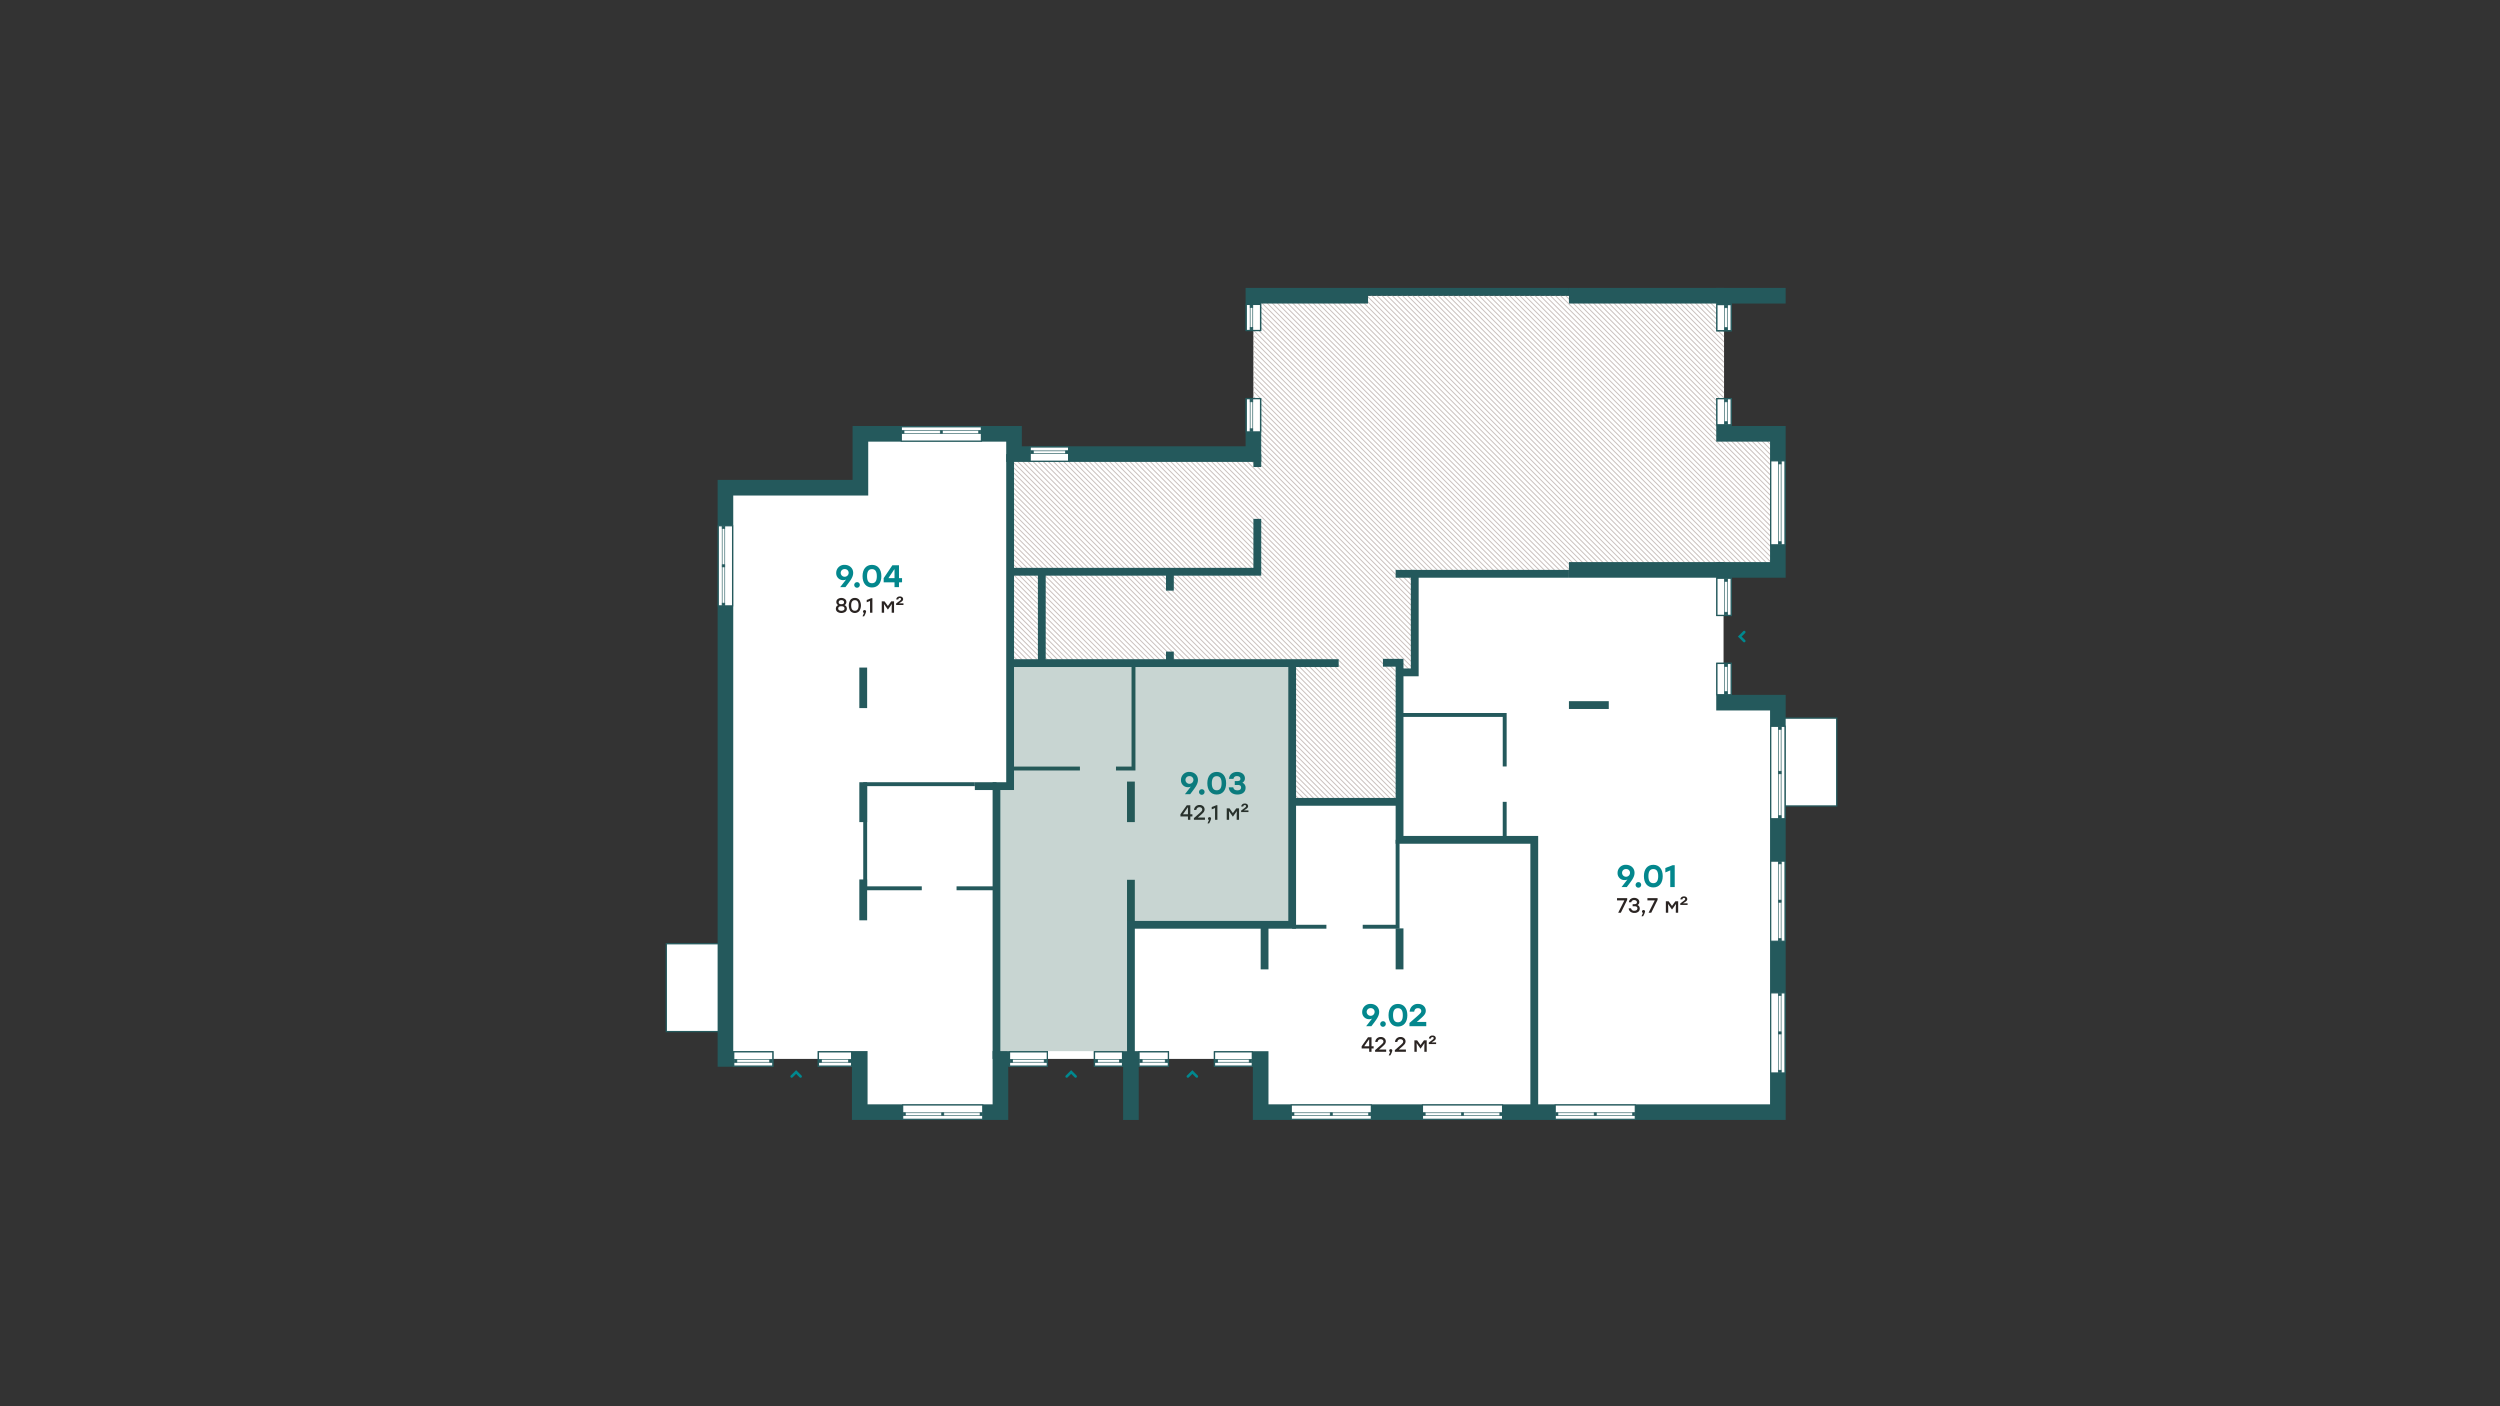 <svg xmlns="http://www.w3.org/2000/svg" xmlns:xlink="http://www.w3.org/1999/xlink" viewBox="0 0 1920 1080">
  <rect x="0" y="0" width="1920" height="1080" fill="#333333" stroke="none"/>
  <defs>
    <style>
      .cls-1, .cls-11, .cls-14, .cls-16, .cls-4, .cls-6, .cls-7, .cls-8, .cls-9 {
        fill: none;
      }

      .cls-10, .cls-13, .cls-2 {
        fill: #fff;
      }

      .cls-3 {
        clip-path: url(#clip-path);
      }

      .cls-4 {
        stroke: #c9c0bd;
        stroke-width: 0.75px;
      }

      .cls-5 {
        clip-path: url(#clip-path-2);
      }

      .cls-10, .cls-11, .cls-12, .cls-13, .cls-14, .cls-15, .cls-6, .cls-7, .cls-8, .cls-9 {
        stroke: #24595c;
      }

      .cls-6, .cls-7, .cls-8, .cls-9 {
        stroke-miterlimit: 10;
      }

      .cls-7 {
        stroke-width: 12px;
      }

      .cls-8 {
        stroke-width: 6px;
      }

      .cls-9 {
        stroke-width: 3px;
      }

      .cls-11, .cls-12 {
        stroke-width: 0.5px;
      }

      .cls-12, .cls-15 {
        fill: #24595c;
      }

      .cls-13 {
        stroke-width: 0.93px;
      }

      .cls-14, .cls-15 {
        stroke-width: 0.465px;
      }

      .cls-16 {
        stroke: #00888f;
        stroke-linecap: round;
        stroke-width: 2px;
      }

      .cls-17 {
        isolation: isolate;
      }

      .cls-18 {
        fill: #03878d;
      }

      .cls-19 {
        fill: #2a2422;
      }

      .cls-20 {
        opacity: 0.25;
      }

      .cls-21 {
        fill: #24594c;
      }
    </style>
    <clipPath id="clip-path">
      <polygon class="cls-1" points="962.619 348.254 776.425 348.254 776.425 509.264 992.371 509.264 992.371 615.813 1074.857 615.813 1074.857 516.385 1086.525 516.385 1086.525 440.621 1365.047 440.621 1365.047 333.182 1324.061 333.182 1324.061 226.686 962.619 226.686 962.619 348.254"/>
    </clipPath>
    <clipPath id="clip-path-2">
      <path class="cls-1" d="M-1032.891,226.94V351.984h69.629v75.675h106.577v27.72h125.022v-102h100.309V558.67h-39.5v93.3l-424.715-2.2v-67.8h-21.274V226.5H-1101m372.023,630.413h60.258V758.824h-60.258Z"/>
    </clipPath>
  </defs>
  <g id="заливка_бг" data-name="заливка бг">
    <polygon class="cls-2" points="1324.061 227.122 962.619 227.122 962.619 348.754 778.775 348.754 778.775 333.182 660.797 333.182 660.797 374.566 557.129 374.566 557.129 813.243 660.293 813.243 660.293 853.619 768.325 853.619 768.325 813.243 968.19 813.243 968.19 854.123 1365.4 854.123 1365.4 540.623 1323.689 540.623 1323.689 438.121 1365.4 438.121 1365.4 333.182 1324.061 333.182 1324.061 227.122"/>
  </g>
  <g id="штрих">
    <g class="cls-3">
      <g>
        <line class="cls-4" x1="1744.816" y1="115.533" x2="2387.219" y2="757.935"/>
        <line class="cls-4" x1="1740.9" y1="115.533" x2="2383.303" y2="757.935"/>
        <line class="cls-4" x1="1736.984" y1="115.533" x2="2379.387" y2="757.935"/>
        <line class="cls-4" x1="1733.068" y1="115.533" x2="2375.471" y2="757.935"/>
        <line class="cls-4" x1="1729.152" y1="115.533" x2="2371.555" y2="757.935"/>
        <line class="cls-4" x1="1725.237" y1="115.533" x2="2367.639" y2="757.935"/>
        <line class="cls-4" x1="1721.321" y1="115.533" x2="2363.723" y2="757.935"/>
        <line class="cls-4" x1="1717.405" y1="115.533" x2="2359.807" y2="757.935"/>
        <line class="cls-4" x1="1713.489" y1="115.533" x2="2355.891" y2="757.935"/>
        <line class="cls-4" x1="1709.573" y1="115.533" x2="2351.976" y2="757.935"/>
        <line class="cls-4" x1="1705.657" y1="115.533" x2="2348.06" y2="757.935"/>
        <line class="cls-4" x1="1701.741" y1="115.533" x2="2344.144" y2="757.935"/>
        <line class="cls-4" x1="1697.825" y1="115.533" x2="2340.228" y2="757.935"/>
        <line class="cls-4" x1="1693.909" y1="115.533" x2="2336.312" y2="757.935"/>
        <line class="cls-4" x1="1689.993" y1="115.533" x2="2332.396" y2="757.935"/>
        <line class="cls-4" x1="1686.077" y1="115.533" x2="2328.48" y2="757.935"/>
        <line class="cls-4" x1="1682.161" y1="115.533" x2="2324.564" y2="757.935"/>
        <line class="cls-4" x1="1678.245" y1="115.533" x2="2320.648" y2="757.935"/>
        <line class="cls-4" x1="1674.33" y1="115.533" x2="2316.732" y2="757.935"/>
        <line class="cls-4" x1="1670.414" y1="115.533" x2="2312.816" y2="757.935"/>
        <line class="cls-4" x1="1666.498" y1="115.533" x2="2308.9" y2="757.935"/>
        <line class="cls-4" x1="1662.582" y1="115.533" x2="2304.984" y2="757.935"/>
        <line class="cls-4" x1="1658.666" y1="115.533" x2="2301.068" y2="757.935"/>
        <line class="cls-4" x1="1654.75" y1="115.533" x2="2297.153" y2="757.935"/>
        <line class="cls-4" x1="1650.834" y1="115.533" x2="2293.237" y2="757.935"/>
        <line class="cls-4" x1="1646.918" y1="115.533" x2="2289.321" y2="757.935"/>
        <line class="cls-4" x1="1643.002" y1="115.533" x2="2285.405" y2="757.935"/>
        <line class="cls-4" x1="1639.086" y1="115.533" x2="2281.489" y2="757.935"/>
        <line class="cls-4" x1="1635.17" y1="115.533" x2="2277.573" y2="757.935"/>
        <line class="cls-4" x1="1631.254" y1="115.533" x2="2273.657" y2="757.935"/>
        <line class="cls-4" x1="1627.338" y1="115.533" x2="2269.741" y2="757.935"/>
        <line class="cls-4" x1="1623.423" y1="115.533" x2="2265.825" y2="757.935"/>
        <line class="cls-4" x1="1619.507" y1="115.533" x2="2261.909" y2="757.935"/>
        <line class="cls-4" x1="1615.591" y1="115.533" x2="2257.993" y2="757.935"/>
        <line class="cls-4" x1="1611.675" y1="115.533" x2="2254.077" y2="757.935"/>
        <line class="cls-4" x1="1607.759" y1="115.533" x2="2250.161" y2="757.935"/>
        <line class="cls-4" x1="1603.843" y1="115.533" x2="2246.246" y2="757.935"/>
        <line class="cls-4" x1="1599.927" y1="115.533" x2="2242.33" y2="757.935"/>
        <line class="cls-4" x1="1596.011" y1="115.533" x2="2238.414" y2="757.935"/>
        <line class="cls-4" x1="1592.095" y1="115.533" x2="2234.498" y2="757.935"/>
        <line class="cls-4" x1="1588.179" y1="115.533" x2="2230.582" y2="757.935"/>
        <line class="cls-4" x1="1584.263" y1="115.533" x2="2226.666" y2="757.935"/>
        <line class="cls-4" x1="1580.347" y1="115.533" x2="2222.75" y2="757.935"/>
        <line class="cls-4" x1="1576.431" y1="115.533" x2="2218.834" y2="757.935"/>
        <line class="cls-4" x1="1572.515" y1="115.533" x2="2214.918" y2="757.935"/>
        <line class="cls-4" x1="1568.6" y1="115.533" x2="2211.002" y2="757.935"/>
        <line class="cls-4" x1="1564.684" y1="115.533" x2="2207.086" y2="757.935"/>
        <line class="cls-4" x1="1560.768" y1="115.533" x2="2203.17" y2="757.935"/>
        <line class="cls-4" x1="1556.852" y1="115.533" x2="2199.254" y2="757.935"/>
        <line class="cls-4" x1="1552.936" y1="115.533" x2="2195.339" y2="757.935"/>
        <line class="cls-4" x1="1549.02" y1="115.533" x2="2191.423" y2="757.935"/>
        <line class="cls-4" x1="1545.104" y1="115.533" x2="2187.507" y2="757.935"/>
        <line class="cls-4" x1="1541.188" y1="115.533" x2="2183.591" y2="757.935"/>
        <line class="cls-4" x1="1537.272" y1="115.533" x2="2179.675" y2="757.935"/>
        <line class="cls-4" x1="1533.356" y1="115.533" x2="2175.759" y2="757.935"/>
        <line class="cls-4" x1="1529.44" y1="115.533" x2="2171.843" y2="757.935"/>
        <line class="cls-4" x1="1525.524" y1="115.533" x2="2167.927" y2="757.935"/>
        <line class="cls-4" x1="1521.608" y1="115.533" x2="2164.011" y2="757.935"/>
        <line class="cls-4" x1="1517.693" y1="115.533" x2="2160.095" y2="757.935"/>
        <line class="cls-4" x1="1513.777" y1="115.533" x2="2156.179" y2="757.935"/>
        <line class="cls-4" x1="1509.861" y1="115.533" x2="2152.263" y2="757.935"/>
        <line class="cls-4" x1="1505.945" y1="115.533" x2="2148.347" y2="757.935"/>
        <line class="cls-4" x1="1502.029" y1="115.533" x2="2144.432" y2="757.935"/>
        <line class="cls-4" x1="1498.113" y1="115.533" x2="2140.516" y2="757.935"/>
        <line class="cls-4" x1="1494.197" y1="115.533" x2="2136.6" y2="757.935"/>
        <line class="cls-4" x1="1490.281" y1="115.533" x2="2132.684" y2="757.935"/>
        <line class="cls-4" x1="1486.365" y1="115.533" x2="2128.768" y2="757.935"/>
        <line class="cls-4" x1="1482.449" y1="115.533" x2="2124.852" y2="757.935"/>
        <line class="cls-4" x1="1478.533" y1="115.533" x2="2120.936" y2="757.935"/>
        <line class="cls-4" x1="1474.617" y1="115.533" x2="2117.02" y2="757.935"/>
        <line class="cls-4" x1="1470.701" y1="115.533" x2="2113.104" y2="757.935"/>
        <line class="cls-4" x1="1466.786" y1="115.533" x2="2109.188" y2="757.935"/>
        <line class="cls-4" x1="1462.87" y1="115.533" x2="2105.272" y2="757.935"/>
        <line class="cls-4" x1="1458.954" y1="115.533" x2="2101.356" y2="757.935"/>
        <line class="cls-4" x1="1455.038" y1="115.533" x2="2097.44" y2="757.935"/>
        <line class="cls-4" x1="1451.122" y1="115.533" x2="2093.524" y2="757.935"/>
        <line class="cls-4" x1="1447.206" y1="115.533" x2="2089.609" y2="757.935"/>
        <line class="cls-4" x1="1443.29" y1="115.533" x2="2085.693" y2="757.935"/>
        <line class="cls-4" x1="1439.374" y1="115.533" x2="2081.777" y2="757.935"/>
        <line class="cls-4" x1="1435.458" y1="115.533" x2="2077.861" y2="757.935"/>
        <line class="cls-4" x1="1431.542" y1="115.533" x2="2073.945" y2="757.935"/>
        <line class="cls-4" x1="1427.626" y1="115.533" x2="2070.029" y2="757.935"/>
        <line class="cls-4" x1="1423.71" y1="115.533" x2="2066.113" y2="757.935"/>
        <line class="cls-4" x1="1419.794" y1="115.533" x2="2062.197" y2="757.935"/>
        <line class="cls-4" x1="1415.879" y1="115.533" x2="2058.281" y2="757.935"/>
        <line class="cls-4" x1="1411.963" y1="115.533" x2="2054.365" y2="757.935"/>
        <line class="cls-4" x1="1408.047" y1="115.533" x2="2050.449" y2="757.935"/>
        <line class="cls-4" x1="1404.131" y1="115.533" x2="2046.533" y2="757.935"/>
        <line class="cls-4" x1="1400.215" y1="115.533" x2="2042.617" y2="757.935"/>
        <line class="cls-4" x1="1396.299" y1="115.533" x2="2038.702" y2="757.935"/>
        <line class="cls-4" x1="1392.383" y1="115.533" x2="2034.786" y2="757.935"/>
        <line class="cls-4" x1="1388.467" y1="115.533" x2="2030.87" y2="757.935"/>
        <line class="cls-4" x1="1384.551" y1="115.533" x2="2026.954" y2="757.935"/>
        <line class="cls-4" x1="1380.635" y1="115.533" x2="2023.038" y2="757.935"/>
        <line class="cls-4" x1="1376.719" y1="115.533" x2="2019.122" y2="757.935"/>
        <line class="cls-4" x1="1372.803" y1="115.533" x2="2015.206" y2="757.935"/>
        <line class="cls-4" x1="1368.887" y1="115.533" x2="2011.29" y2="757.935"/>
        <line class="cls-4" x1="1364.971" y1="115.533" x2="2007.374" y2="757.935"/>
        <line class="cls-4" x1="1361.056" y1="115.533" x2="2003.458" y2="757.935"/>
        <line class="cls-4" x1="1357.14" y1="115.533" x2="1999.542" y2="757.935"/>
        <line class="cls-4" x1="1353.224" y1="115.533" x2="1995.626" y2="757.935"/>
        <line class="cls-4" x1="1349.308" y1="115.533" x2="1991.71" y2="757.935"/>
        <line class="cls-4" x1="1345.392" y1="115.533" x2="1987.795" y2="757.935"/>
        <line class="cls-4" x1="1341.476" y1="115.533" x2="1983.879" y2="757.935"/>
        <line class="cls-4" x1="1337.56" y1="115.533" x2="1979.963" y2="757.935"/>
        <line class="cls-4" x1="1333.644" y1="115.533" x2="1976.047" y2="757.935"/>
        <line class="cls-4" x1="1329.728" y1="115.533" x2="1972.131" y2="757.935"/>
        <line class="cls-4" x1="1325.812" y1="115.533" x2="1968.215" y2="757.935"/>
        <line class="cls-4" x1="1321.896" y1="115.533" x2="1964.299" y2="757.935"/>
        <line class="cls-4" x1="1317.98" y1="115.533" x2="1960.383" y2="757.935"/>
        <line class="cls-4" x1="1314.064" y1="115.533" x2="1956.467" y2="757.935"/>
        <line class="cls-4" x1="1310.149" y1="115.533" x2="1952.551" y2="757.935"/>
        <line class="cls-4" x1="1306.233" y1="115.533" x2="1948.635" y2="757.935"/>
        <line class="cls-4" x1="1302.317" y1="115.533" x2="1944.719" y2="757.935"/>
        <line class="cls-4" x1="1298.401" y1="115.533" x2="1940.803" y2="757.935"/>
        <line class="cls-4" x1="1294.485" y1="115.533" x2="1936.887" y2="757.935"/>
        <line class="cls-4" x1="1290.569" y1="115.533" x2="1932.972" y2="757.935"/>
        <line class="cls-4" x1="1286.653" y1="115.533" x2="1929.056" y2="757.935"/>
        <line class="cls-4" x1="1282.737" y1="115.533" x2="1925.14" y2="757.935"/>
        <line class="cls-4" x1="1278.821" y1="115.533" x2="1921.224" y2="757.935"/>
        <line class="cls-4" x1="1274.905" y1="115.533" x2="1917.308" y2="757.935"/>
        <line class="cls-4" x1="1270.989" y1="115.533" x2="1913.392" y2="757.935"/>
        <line class="cls-4" x1="1267.073" y1="115.533" x2="1909.476" y2="757.935"/>
        <line class="cls-4" x1="1263.157" y1="115.533" x2="1905.56" y2="757.935"/>
        <line class="cls-4" x1="1259.242" y1="115.533" x2="1901.644" y2="757.935"/>
        <line class="cls-4" x1="1255.326" y1="115.533" x2="1897.728" y2="757.935"/>
        <line class="cls-4" x1="1251.41" y1="115.533" x2="1893.812" y2="757.935"/>
        <line class="cls-4" x1="1247.494" y1="115.533" x2="1889.896" y2="757.935"/>
        <line class="cls-4" x1="1243.578" y1="115.533" x2="1885.98" y2="757.935"/>
        <line class="cls-4" x1="1239.662" y1="115.533" x2="1882.065" y2="757.935"/>
        <line class="cls-4" x1="1235.746" y1="115.533" x2="1878.149" y2="757.935"/>
        <line class="cls-4" x1="1231.83" y1="115.533" x2="1874.233" y2="757.935"/>
        <line class="cls-4" x1="1227.914" y1="115.533" x2="1870.317" y2="757.935"/>
        <line class="cls-4" x1="1223.998" y1="115.533" x2="1866.401" y2="757.935"/>
        <line class="cls-4" x1="1220.082" y1="115.533" x2="1862.485" y2="757.935"/>
        <line class="cls-4" x1="1216.166" y1="115.533" x2="1858.569" y2="757.935"/>
        <line class="cls-4" x1="1212.25" y1="115.533" x2="1854.653" y2="757.935"/>
        <line class="cls-4" x1="1208.334" y1="115.533" x2="1850.737" y2="757.935"/>
        <line class="cls-4" x1="1204.419" y1="115.533" x2="1846.821" y2="757.935"/>
        <line class="cls-4" x1="1200.503" y1="115.533" x2="1842.905" y2="757.935"/>
        <line class="cls-4" x1="1196.587" y1="115.533" x2="1838.989" y2="757.935"/>
        <line class="cls-4" x1="1192.671" y1="115.533" x2="1835.073" y2="757.935"/>
        <line class="cls-4" x1="1188.755" y1="115.533" x2="1831.158" y2="757.935"/>
        <line class="cls-4" x1="1184.839" y1="115.533" x2="1827.242" y2="757.935"/>
        <line class="cls-4" x1="1180.923" y1="115.533" x2="1823.326" y2="757.935"/>
        <line class="cls-4" x1="1177.007" y1="115.533" x2="1819.41" y2="757.935"/>
        <line class="cls-4" x1="1173.091" y1="115.533" x2="1815.494" y2="757.935"/>
        <line class="cls-4" x1="1169.175" y1="115.533" x2="1811.578" y2="757.935"/>
        <line class="cls-4" x1="1165.259" y1="115.533" x2="1807.662" y2="757.935"/>
        <line class="cls-4" x1="1161.343" y1="115.533" x2="1803.746" y2="757.935"/>
        <line class="cls-4" x1="1157.427" y1="115.533" x2="1799.83" y2="757.935"/>
        <line class="cls-4" x1="1153.512" y1="115.533" x2="1795.914" y2="757.935"/>
        <line class="cls-4" x1="1149.596" y1="115.533" x2="1791.998" y2="757.935"/>
        <line class="cls-4" x1="1145.68" y1="115.533" x2="1788.082" y2="757.935"/>
        <line class="cls-4" x1="1141.764" y1="115.533" x2="1784.166" y2="757.935"/>
        <line class="cls-4" x1="1137.848" y1="115.533" x2="1780.251" y2="757.935"/>
        <line class="cls-4" x1="1133.932" y1="115.533" x2="1776.335" y2="757.935"/>
        <line class="cls-4" x1="1130.016" y1="115.533" x2="1772.419" y2="757.935"/>
        <line class="cls-4" x1="1126.1" y1="115.533" x2="1768.503" y2="757.935"/>
        <line class="cls-4" x1="1122.184" y1="115.533" x2="1764.587" y2="757.935"/>
        <line class="cls-4" x1="1118.268" y1="115.533" x2="1760.671" y2="757.935"/>
        <line class="cls-4" x1="1114.352" y1="115.533" x2="1756.755" y2="757.935"/>
        <line class="cls-4" x1="1110.436" y1="115.533" x2="1752.839" y2="757.935"/>
        <line class="cls-4" x1="1106.52" y1="115.533" x2="1748.923" y2="757.935"/>
        <line class="cls-4" x1="1102.605" y1="115.533" x2="1745.007" y2="757.935"/>
        <line class="cls-4" x1="1098.689" y1="115.533" x2="1741.091" y2="757.935"/>
        <line class="cls-4" x1="1094.773" y1="115.533" x2="1737.175" y2="757.935"/>
        <line class="cls-4" x1="1090.857" y1="115.533" x2="1733.259" y2="757.935"/>
        <line class="cls-4" x1="1086.941" y1="115.533" x2="1729.343" y2="757.935"/>
        <line class="cls-4" x1="1083.025" y1="115.533" x2="1725.428" y2="757.935"/>
        <line class="cls-4" x1="1079.109" y1="115.533" x2="1721.512" y2="757.935"/>
        <line class="cls-4" x1="1075.193" y1="115.533" x2="1717.596" y2="757.935"/>
        <line class="cls-4" x1="1071.277" y1="115.533" x2="1713.68" y2="757.935"/>
        <line class="cls-4" x1="1067.361" y1="115.533" x2="1709.764" y2="757.935"/>
        <line class="cls-4" x1="1063.445" y1="115.533" x2="1705.848" y2="757.935"/>
        <line class="cls-4" x1="1059.529" y1="115.533" x2="1701.932" y2="757.935"/>
        <line class="cls-4" x1="1055.613" y1="115.533" x2="1698.016" y2="757.935"/>
        <line class="cls-4" x1="1051.697" y1="115.533" x2="1694.1" y2="757.935"/>
        <line class="cls-4" x1="1047.782" y1="115.533" x2="1690.184" y2="757.935"/>
        <line class="cls-4" x1="1043.866" y1="115.533" x2="1686.268" y2="757.935"/>
        <line class="cls-4" x1="1039.95" y1="115.533" x2="1682.352" y2="757.935"/>
        <line class="cls-4" x1="1036.034" y1="115.533" x2="1678.436" y2="757.935"/>
        <line class="cls-4" x1="1032.118" y1="115.533" x2="1674.521" y2="757.935"/>
        <line class="cls-4" x1="1028.202" y1="115.533" x2="1670.605" y2="757.935"/>
        <line class="cls-4" x1="1024.286" y1="115.533" x2="1666.689" y2="757.935"/>
        <line class="cls-4" x1="1020.37" y1="115.533" x2="1662.773" y2="757.935"/>
        <line class="cls-4" x1="1016.454" y1="115.533" x2="1658.857" y2="757.935"/>
        <line class="cls-4" x1="1012.538" y1="115.533" x2="1654.941" y2="757.935"/>
        <line class="cls-4" x1="1008.622" y1="115.533" x2="1651.025" y2="757.935"/>
        <line class="cls-4" x1="1004.706" y1="115.533" x2="1647.109" y2="757.935"/>
        <line class="cls-4" x1="1000.79" y1="115.533" x2="1643.193" y2="757.935"/>
        <line class="cls-4" x1="996.875" y1="115.533" x2="1639.277" y2="757.935"/>
        <line class="cls-4" x1="992.959" y1="115.533" x2="1635.361" y2="757.935"/>
        <line class="cls-4" x1="989.043" y1="115.533" x2="1631.445" y2="757.935"/>
        <line class="cls-4" x1="985.127" y1="115.533" x2="1627.529" y2="757.935"/>
        <line class="cls-4" x1="981.211" y1="115.533" x2="1623.614" y2="757.935"/>
        <line class="cls-4" x1="977.295" y1="115.533" x2="1619.698" y2="757.935"/>
        <line class="cls-4" x1="973.379" y1="115.533" x2="1615.782" y2="757.935"/>
        <line class="cls-4" x1="969.463" y1="115.533" x2="1611.866" y2="757.935"/>
        <line class="cls-4" x1="965.547" y1="115.533" x2="1607.95" y2="757.935"/>
        <line class="cls-4" x1="961.631" y1="115.533" x2="1604.034" y2="757.935"/>
        <line class="cls-4" x1="957.715" y1="115.533" x2="1600.118" y2="757.935"/>
        <line class="cls-4" x1="953.799" y1="115.533" x2="1596.202" y2="757.935"/>
        <line class="cls-4" x1="949.883" y1="115.533" x2="1592.286" y2="757.935"/>
        <line class="cls-4" x1="945.968" y1="115.533" x2="1588.37" y2="757.935"/>
        <line class="cls-4" x1="942.052" y1="115.533" x2="1584.454" y2="757.935"/>
        <line class="cls-4" x1="938.136" y1="115.533" x2="1580.538" y2="757.935"/>
        <line class="cls-4" x1="934.22" y1="115.533" x2="1576.622" y2="757.935"/>
        <line class="cls-4" x1="930.304" y1="115.533" x2="1572.706" y2="757.935"/>
        <line class="cls-4" x1="926.388" y1="115.533" x2="1568.791" y2="757.935"/>
        <line class="cls-4" x1="922.472" y1="115.533" x2="1564.875" y2="757.935"/>
        <line class="cls-4" x1="918.556" y1="115.533" x2="1560.959" y2="757.935"/>
        <line class="cls-4" x1="914.64" y1="115.533" x2="1557.043" y2="757.935"/>
        <line class="cls-4" x1="910.724" y1="115.533" x2="1553.127" y2="757.935"/>
        <line class="cls-4" x1="906.808" y1="115.533" x2="1549.211" y2="757.935"/>
        <line class="cls-4" x1="902.892" y1="115.533" x2="1545.295" y2="757.935"/>
        <line class="cls-4" x1="898.976" y1="115.533" x2="1541.379" y2="757.935"/>
        <line class="cls-4" x1="895.061" y1="115.533" x2="1537.463" y2="757.935"/>
        <line class="cls-4" x1="891.145" y1="115.533" x2="1533.547" y2="757.935"/>
        <line class="cls-4" x1="887.229" y1="115.533" x2="1529.631" y2="757.935"/>
        <line class="cls-4" x1="883.313" y1="115.533" x2="1525.715" y2="757.935"/>
        <line class="cls-4" x1="879.397" y1="115.533" x2="1521.799" y2="757.935"/>
        <line class="cls-4" x1="875.481" y1="115.533" x2="1517.884" y2="757.935"/>
        <line class="cls-4" x1="871.565" y1="115.533" x2="1513.968" y2="757.935"/>
        <line class="cls-4" x1="867.649" y1="115.533" x2="1510.052" y2="757.935"/>
        <line class="cls-4" x1="863.733" y1="115.533" x2="1506.136" y2="757.935"/>
        <line class="cls-4" x1="859.817" y1="115.533" x2="1502.22" y2="757.935"/>
        <line class="cls-4" x1="855.901" y1="115.533" x2="1498.304" y2="757.935"/>
        <line class="cls-4" x1="851.985" y1="115.533" x2="1494.388" y2="757.935"/>
        <line class="cls-4" x1="848.069" y1="115.533" x2="1490.472" y2="757.935"/>
        <line class="cls-4" x1="844.153" y1="115.533" x2="1486.556" y2="757.935"/>
        <line class="cls-4" x1="840.238" y1="115.533" x2="1482.64" y2="757.935"/>
        <line class="cls-4" x1="836.322" y1="115.533" x2="1478.724" y2="757.935"/>
        <line class="cls-4" x1="832.406" y1="115.533" x2="1474.808" y2="757.935"/>
        <line class="cls-4" x1="828.49" y1="115.533" x2="1470.892" y2="757.935"/>
        <line class="cls-4" x1="824.574" y1="115.533" x2="1466.977" y2="757.935"/>
        <line class="cls-4" x1="820.658" y1="115.533" x2="1463.061" y2="757.935"/>
        <line class="cls-4" x1="816.742" y1="115.533" x2="1459.145" y2="757.935"/>
        <line class="cls-4" x1="812.826" y1="115.533" x2="1455.229" y2="757.935"/>
        <line class="cls-4" x1="808.91" y1="115.533" x2="1451.313" y2="757.935"/>
        <line class="cls-4" x1="804.994" y1="115.533" x2="1447.397" y2="757.935"/>
        <line class="cls-4" x1="801.078" y1="115.533" x2="1443.481" y2="757.935"/>
        <line class="cls-4" x1="797.162" y1="115.533" x2="1439.565" y2="757.935"/>
        <line class="cls-4" x1="793.246" y1="115.533" x2="1435.649" y2="757.935"/>
        <line class="cls-4" x1="789.331" y1="115.533" x2="1431.733" y2="757.935"/>
        <line class="cls-4" x1="785.415" y1="115.533" x2="1427.817" y2="757.935"/>
        <line class="cls-4" x1="781.499" y1="115.533" x2="1423.901" y2="757.935"/>
        <line class="cls-4" x1="777.583" y1="115.533" x2="1419.985" y2="757.935"/>
        <line class="cls-4" x1="773.667" y1="115.533" x2="1416.069" y2="757.935"/>
        <line class="cls-4" x1="769.751" y1="115.533" x2="1412.154" y2="757.935"/>
        <line class="cls-4" x1="765.835" y1="115.533" x2="1408.238" y2="757.935"/>
        <line class="cls-4" x1="761.919" y1="115.533" x2="1404.322" y2="757.935"/>
        <line class="cls-4" x1="758.003" y1="115.533" x2="1400.406" y2="757.935"/>
        <line class="cls-4" x1="754.087" y1="115.533" x2="1396.49" y2="757.935"/>
        <line class="cls-4" x1="750.171" y1="115.533" x2="1392.574" y2="757.935"/>
        <line class="cls-4" x1="746.255" y1="115.533" x2="1388.658" y2="757.935"/>
        <line class="cls-4" x1="742.339" y1="115.533" x2="1384.742" y2="757.935"/>
        <line class="cls-4" x1="738.424" y1="115.533" x2="1380.826" y2="757.935"/>
        <line class="cls-4" x1="734.508" y1="115.533" x2="1376.91" y2="757.935"/>
        <line class="cls-4" x1="730.592" y1="115.533" x2="1372.994" y2="757.935"/>
        <line class="cls-4" x1="726.676" y1="115.533" x2="1369.078" y2="757.935"/>
        <line class="cls-4" x1="722.76" y1="115.533" x2="1365.162" y2="757.935"/>
        <line class="cls-4" x1="718.844" y1="115.533" x2="1361.247" y2="757.935"/>
        <line class="cls-4" x1="714.928" y1="115.533" x2="1357.331" y2="757.935"/>
        <line class="cls-4" x1="711.012" y1="115.533" x2="1353.415" y2="757.935"/>
        <line class="cls-4" x1="707.096" y1="115.533" x2="1349.499" y2="757.935"/>
        <line class="cls-4" x1="703.18" y1="115.533" x2="1345.583" y2="757.935"/>
        <line class="cls-4" x1="699.264" y1="115.533" x2="1341.667" y2="757.935"/>
        <line class="cls-4" x1="695.348" y1="115.533" x2="1337.751" y2="757.935"/>
        <line class="cls-4" x1="691.432" y1="115.533" x2="1333.835" y2="757.935"/>
        <line class="cls-4" x1="687.516" y1="115.533" x2="1329.919" y2="757.935"/>
        <line class="cls-4" x1="683.601" y1="115.533" x2="1326.003" y2="757.935"/>
        <line class="cls-4" x1="679.685" y1="115.533" x2="1322.087" y2="757.935"/>
        <line class="cls-4" x1="675.769" y1="115.533" x2="1318.171" y2="757.935"/>
        <line class="cls-4" x1="671.853" y1="115.533" x2="1314.255" y2="757.935"/>
        <line class="cls-4" x1="667.937" y1="115.533" x2="1310.34" y2="757.935"/>
        <line class="cls-4" x1="664.021" y1="115.533" x2="1306.424" y2="757.935"/>
        <line class="cls-4" x1="660.105" y1="115.533" x2="1302.508" y2="757.935"/>
        <line class="cls-4" x1="656.189" y1="115.533" x2="1298.592" y2="757.935"/>
        <line class="cls-4" x1="652.273" y1="115.533" x2="1294.676" y2="757.935"/>
        <line class="cls-4" x1="648.357" y1="115.533" x2="1290.76" y2="757.935"/>
        <line class="cls-4" x1="644.441" y1="115.533" x2="1286.844" y2="757.935"/>
        <line class="cls-4" x1="640.525" y1="115.533" x2="1282.928" y2="757.935"/>
        <line class="cls-4" x1="636.609" y1="115.533" x2="1279.012" y2="757.935"/>
        <line class="cls-4" x1="632.694" y1="115.533" x2="1275.096" y2="757.935"/>
        <line class="cls-4" x1="628.778" y1="115.533" x2="1271.18" y2="757.935"/>
        <line class="cls-4" x1="624.862" y1="115.533" x2="1267.264" y2="757.935"/>
        <line class="cls-4" x1="620.946" y1="115.533" x2="1263.348" y2="757.935"/>
        <line class="cls-4" x1="617.03" y1="115.533" x2="1259.433" y2="757.935"/>
        <line class="cls-4" x1="613.114" y1="115.533" x2="1255.517" y2="757.935"/>
        <line class="cls-4" x1="609.198" y1="115.533" x2="1251.601" y2="757.935"/>
        <line class="cls-4" x1="605.282" y1="115.533" x2="1247.685" y2="757.935"/>
        <line class="cls-4" x1="601.366" y1="115.533" x2="1243.769" y2="757.935"/>
        <line class="cls-4" x1="597.45" y1="115.533" x2="1239.853" y2="757.935"/>
        <line class="cls-4" x1="593.534" y1="115.533" x2="1235.937" y2="757.935"/>
        <line class="cls-4" x1="589.618" y1="115.533" x2="1232.021" y2="757.935"/>
        <line class="cls-4" x1="585.702" y1="115.533" x2="1228.105" y2="757.935"/>
        <line class="cls-4" x1="581.787" y1="115.533" x2="1224.189" y2="757.935"/>
        <line class="cls-4" x1="577.871" y1="115.533" x2="1220.273" y2="757.935"/>
        <line class="cls-4" x1="573.955" y1="115.533" x2="1216.357" y2="757.935"/>
        <line class="cls-4" x1="570.039" y1="115.533" x2="1212.441" y2="757.935"/>
        <line class="cls-4" x1="566.123" y1="115.533" x2="1208.525" y2="757.935"/>
        <line class="cls-4" x1="562.207" y1="115.533" x2="1204.61" y2="757.935"/>
        <line class="cls-4" x1="558.291" y1="115.533" x2="1200.694" y2="757.935"/>
        <line class="cls-4" x1="554.375" y1="115.533" x2="1196.778" y2="757.935"/>
        <line class="cls-4" x1="550.459" y1="115.533" x2="1192.862" y2="757.935"/>
        <line class="cls-4" x1="546.543" y1="115.533" x2="1188.946" y2="757.935"/>
        <line class="cls-4" x1="542.627" y1="115.533" x2="1185.03" y2="757.935"/>
        <line class="cls-4" x1="538.711" y1="115.533" x2="1181.114" y2="757.935"/>
        <line class="cls-4" x1="534.795" y1="115.533" x2="1177.198" y2="757.935"/>
        <line class="cls-4" x1="530.88" y1="115.533" x2="1173.282" y2="757.935"/>
        <line class="cls-4" x1="526.964" y1="115.533" x2="1169.366" y2="757.935"/>
        <line class="cls-4" x1="523.048" y1="115.533" x2="1165.45" y2="757.935"/>
        <line class="cls-4" x1="519.132" y1="115.533" x2="1161.534" y2="757.935"/>
        <line class="cls-4" x1="515.216" y1="115.533" x2="1157.618" y2="757.935"/>
        <line class="cls-4" x1="511.3" y1="115.533" x2="1153.703" y2="757.935"/>
        <line class="cls-4" x1="507.384" y1="115.533" x2="1149.787" y2="757.935"/>
        <line class="cls-4" x1="503.468" y1="115.533" x2="1145.871" y2="757.935"/>
        <line class="cls-4" x1="499.552" y1="115.533" x2="1141.955" y2="757.935"/>
        <line class="cls-4" x1="495.636" y1="115.533" x2="1138.039" y2="757.935"/>
        <line class="cls-4" x1="491.72" y1="115.533" x2="1134.123" y2="757.935"/>
        <line class="cls-4" x1="487.804" y1="115.533" x2="1130.207" y2="757.935"/>
        <line class="cls-4" x1="483.888" y1="115.533" x2="1126.291" y2="757.935"/>
        <line class="cls-4" x1="479.972" y1="115.533" x2="1122.375" y2="757.935"/>
        <line class="cls-4" x1="476.057" y1="115.533" x2="1118.459" y2="757.935"/>
        <line class="cls-4" x1="472.141" y1="115.533" x2="1114.543" y2="757.935"/>
        <line class="cls-4" x1="468.225" y1="115.533" x2="1110.627" y2="757.935"/>
        <line class="cls-4" x1="464.309" y1="115.533" x2="1106.711" y2="757.935"/>
        <line class="cls-4" x1="460.393" y1="115.533" x2="1102.796" y2="757.935"/>
        <line class="cls-4" x1="456.477" y1="115.533" x2="1098.88" y2="757.935"/>
        <line class="cls-4" x1="452.561" y1="115.533" x2="1094.964" y2="757.935"/>
        <line class="cls-4" x1="448.645" y1="115.533" x2="1091.048" y2="757.935"/>
        <line class="cls-4" x1="444.729" y1="115.533" x2="1087.132" y2="757.935"/>
        <line class="cls-4" x1="440.813" y1="115.533" x2="1083.216" y2="757.935"/>
        <line class="cls-4" x1="436.897" y1="115.533" x2="1079.3" y2="757.935"/>
        <line class="cls-4" x1="432.981" y1="115.533" x2="1075.384" y2="757.935"/>
        <line class="cls-4" x1="429.065" y1="115.533" x2="1071.468" y2="757.935"/>
        <line class="cls-4" x1="425.15" y1="115.533" x2="1067.552" y2="757.935"/>
        <line class="cls-4" x1="421.234" y1="115.533" x2="1063.636" y2="757.935"/>
        <line class="cls-4" x1="417.318" y1="115.533" x2="1059.72" y2="757.935"/>
        <line class="cls-4" x1="413.402" y1="115.533" x2="1055.804" y2="757.935"/>
        <line class="cls-4" x1="409.486" y1="115.533" x2="1051.888" y2="757.935"/>
        <line class="cls-4" x1="405.57" y1="115.533" x2="1047.973" y2="757.935"/>
        <line class="cls-4" x1="401.654" y1="115.533" x2="1044.057" y2="757.935"/>
        <line class="cls-4" x1="397.738" y1="115.533" x2="1040.141" y2="757.935"/>
        <line class="cls-4" x1="393.822" y1="115.533" x2="1036.225" y2="757.935"/>
        <line class="cls-4" x1="389.906" y1="115.533" x2="1032.309" y2="757.935"/>
        <line class="cls-4" x1="385.99" y1="115.533" x2="1028.393" y2="757.935"/>
        <line class="cls-4" x1="382.074" y1="115.533" x2="1024.477" y2="757.935"/>
        <line class="cls-4" x1="378.158" y1="115.533" x2="1020.561" y2="757.935"/>
        <line class="cls-4" x1="374.243" y1="115.533" x2="1016.645" y2="757.935"/>
        <line class="cls-4" x1="370.327" y1="115.533" x2="1012.729" y2="757.935"/>
        <line class="cls-4" x1="366.411" y1="115.533" x2="1008.813" y2="757.935"/>
        <line class="cls-4" x1="362.495" y1="115.533" x2="1004.897" y2="757.935"/>
        <line class="cls-4" x1="358.579" y1="115.533" x2="1000.981" y2="757.935"/>
        <line class="cls-4" x1="354.663" y1="115.533" x2="997.066" y2="757.935"/>
        <line class="cls-4" x1="350.747" y1="115.533" x2="993.15" y2="757.935"/>
        <line class="cls-4" x1="346.831" y1="115.533" x2="989.234" y2="757.935"/>
        <line class="cls-4" x1="342.915" y1="115.533" x2="985.318" y2="757.935"/>
        <line class="cls-4" x1="338.999" y1="115.533" x2="981.402" y2="757.935"/>
        <line class="cls-4" x1="335.083" y1="115.533" x2="977.486" y2="757.935"/>
        <line class="cls-4" x1="331.167" y1="115.533" x2="973.57" y2="757.935"/>
        <line class="cls-4" x1="327.251" y1="115.533" x2="969.654" y2="757.935"/>
        <line class="cls-4" x1="323.335" y1="115.533" x2="965.738" y2="757.935"/>
        <line class="cls-4" x1="319.42" y1="115.533" x2="961.822" y2="757.935"/>
        <line class="cls-4" x1="315.504" y1="115.533" x2="957.906" y2="757.935"/>
        <line class="cls-4" x1="311.588" y1="115.533" x2="953.99" y2="757.935"/>
        <line class="cls-4" x1="307.672" y1="115.533" x2="950.074" y2="757.935"/>
        <line class="cls-4" x1="303.756" y1="115.533" x2="946.159" y2="757.935"/>
        <line class="cls-4" x1="299.84" y1="115.533" x2="942.243" y2="757.935"/>
        <line class="cls-4" x1="295.924" y1="115.533" x2="938.327" y2="757.935"/>
        <line class="cls-4" x1="292.008" y1="115.533" x2="934.411" y2="757.935"/>
        <line class="cls-4" x1="288.092" y1="115.533" x2="930.495" y2="757.935"/>
        <line class="cls-4" x1="284.176" y1="115.533" x2="926.579" y2="757.935"/>
        <line class="cls-4" x1="280.26" y1="115.533" x2="922.663" y2="757.935"/>
        <line class="cls-4" x1="276.344" y1="115.533" x2="918.747" y2="757.935"/>
        <line class="cls-4" x1="272.428" y1="115.533" x2="914.831" y2="757.935"/>
        <line class="cls-4" x1="268.513" y1="115.533" x2="910.915" y2="757.935"/>
        <line class="cls-4" x1="264.597" y1="115.533" x2="906.999" y2="757.935"/>
        <line class="cls-4" x1="260.681" y1="115.533" x2="903.083" y2="757.935"/>
        <line class="cls-4" x1="256.765" y1="115.533" x2="899.167" y2="757.935"/>
        <line class="cls-4" x1="252.849" y1="115.533" x2="895.252" y2="757.935"/>
        <line class="cls-4" x1="248.933" y1="115.533" x2="891.336" y2="757.935"/>
        <line class="cls-4" x1="245.017" y1="115.533" x2="887.42" y2="757.935"/>
        <line class="cls-4" x1="241.101" y1="115.533" x2="883.504" y2="757.935"/>
        <line class="cls-4" x1="237.185" y1="115.533" x2="879.588" y2="757.935"/>
        <line class="cls-4" x1="233.269" y1="115.533" x2="875.672" y2="757.935"/>
        <line class="cls-4" x1="229.353" y1="115.533" x2="871.756" y2="757.935"/>
        <line class="cls-4" x1="225.437" y1="115.533" x2="867.84" y2="757.935"/>
        <line class="cls-4" x1="221.521" y1="115.533" x2="863.924" y2="757.935"/>
        <line class="cls-4" x1="217.606" y1="115.533" x2="860.008" y2="757.935"/>
        <line class="cls-4" x1="213.69" y1="115.533" x2="856.092" y2="757.935"/>
        <line class="cls-4" x1="209.774" y1="115.533" x2="852.176" y2="757.935"/>
        <line class="cls-4" x1="205.858" y1="115.533" x2="848.26" y2="757.935"/>
        <line class="cls-4" x1="201.942" y1="115.533" x2="844.344" y2="757.935"/>
        <line class="cls-4" x1="198.026" y1="115.533" x2="840.429" y2="757.935"/>
        <line class="cls-4" x1="194.11" y1="115.533" x2="836.513" y2="757.935"/>
        <line class="cls-4" x1="190.194" y1="115.533" x2="832.597" y2="757.935"/>
        <line class="cls-4" x1="186.278" y1="115.533" x2="828.681" y2="757.935"/>
        <line class="cls-4" x1="182.362" y1="115.533" x2="824.765" y2="757.935"/>
        <line class="cls-4" x1="178.446" y1="115.533" x2="820.849" y2="757.935"/>
        <line class="cls-4" x1="174.53" y1="115.533" x2="816.933" y2="757.935"/>
        <line class="cls-4" x1="170.614" y1="115.533" x2="813.017" y2="757.935"/>
        <line class="cls-4" x1="166.699" y1="115.533" x2="809.101" y2="757.935"/>
        <line class="cls-4" x1="162.783" y1="115.533" x2="805.185" y2="757.935"/>
        <line class="cls-4" x1="158.867" y1="115.533" x2="801.269" y2="757.935"/>
        <line class="cls-4" x1="154.951" y1="115.533" x2="797.353" y2="757.935"/>
        <line class="cls-4" x1="151.035" y1="115.533" x2="793.437" y2="757.935"/>
        <line class="cls-4" x1="147.119" y1="115.533" x2="789.522" y2="757.935"/>
        <line class="cls-4" x1="143.203" y1="115.533" x2="785.606" y2="757.935"/>
        <line class="cls-4" x1="139.287" y1="115.533" x2="781.69" y2="757.935"/>
        <line class="cls-4" x1="135.371" y1="115.533" x2="777.774" y2="757.935"/>
        <line class="cls-4" x1="131.455" y1="115.533" x2="773.858" y2="757.935"/>
        <line class="cls-4" x1="127.539" y1="115.533" x2="769.942" y2="757.935"/>
        <line class="cls-4" x1="123.623" y1="115.533" x2="766.026" y2="757.935"/>
        <line class="cls-4" x1="119.707" y1="115.533" x2="762.11" y2="757.935"/>
        <line class="cls-4" x1="115.791" y1="115.533" x2="758.194" y2="757.935"/>
        <line class="cls-4" x1="111.876" y1="115.533" x2="754.278" y2="757.935"/>
        <line class="cls-4" x1="107.96" y1="115.533" x2="750.362" y2="757.935"/>
        <line class="cls-4" x1="104.044" y1="115.533" x2="746.446" y2="757.935"/>
        <line class="cls-4" x1="100.128" y1="115.533" x2="742.53" y2="757.935"/>
        <line class="cls-4" x1="96.212" y1="115.533" x2="738.615" y2="757.935"/>
        <line class="cls-4" x1="92.296" y1="115.533" x2="734.699" y2="757.935"/>
        <line class="cls-4" x1="88.38" y1="115.533" x2="730.783" y2="757.935"/>
        <line class="cls-4" x1="84.464" y1="115.533" x2="726.867" y2="757.935"/>
        <line class="cls-4" x1="80.548" y1="115.533" x2="722.951" y2="757.935"/>
        <line class="cls-4" x1="76.632" y1="115.533" x2="719.035" y2="757.935"/>
        <line class="cls-4" x1="72.716" y1="115.533" x2="715.119" y2="757.935"/>
        <line class="cls-4" x1="68.8" y1="115.533" x2="711.203" y2="757.935"/>
        <line class="cls-4" x1="64.884" y1="115.533" x2="707.287" y2="757.935"/>
        <line class="cls-4" x1="60.969" y1="115.533" x2="703.371" y2="757.935"/>
        <line class="cls-4" x1="57.053" y1="115.533" x2="699.455" y2="757.935"/>
        <line class="cls-4" x1="53.137" y1="115.533" x2="695.539" y2="757.935"/>
        <line class="cls-4" x1="49.221" y1="115.533" x2="691.623" y2="757.935"/>
        <line class="cls-4" x1="45.305" y1="115.533" x2="687.707" y2="757.935"/>
        <line class="cls-4" x1="41.389" y1="115.533" x2="683.792" y2="757.935"/>
        <line class="cls-4" x1="37.473" y1="115.533" x2="679.876" y2="757.935"/>
        <line class="cls-4" x1="33.557" y1="115.533" x2="675.96" y2="757.935"/>
        <line class="cls-4" x1="29.641" y1="115.533" x2="672.044" y2="757.935"/>
        <line class="cls-4" x1="25.725" y1="115.533" x2="668.128" y2="757.935"/>
        <line class="cls-4" x1="21.809" y1="115.533" x2="664.212" y2="757.935"/>
        <line class="cls-4" x1="17.893" y1="115.533" x2="660.296" y2="757.935"/>
        <line class="cls-4" x1="13.977" y1="115.533" x2="656.38" y2="757.935"/>
        <line class="cls-4" x1="10.062" y1="115.533" x2="652.464" y2="757.935"/>
        <line class="cls-4" x1="6.146" y1="115.533" x2="648.548" y2="757.935"/>
        <line class="cls-4" x1="2.23" y1="115.533" x2="644.632" y2="757.935"/>
        <line class="cls-4" x1="-1.686" y1="115.533" x2="640.716" y2="757.935"/>
        <line class="cls-4" x1="-5.602" y1="115.533" x2="636.8" y2="757.935"/>
      </g>
    </g>
    <g class="cls-5">
      <g>
        <line class="cls-4" x1="3.187" y1="217.732" x2="-639.216" y2="860.135"/>
        <line class="cls-4" x1="7.103" y1="217.732" x2="-635.3" y2="860.135"/>
        <line class="cls-4" x1="11.019" y1="217.732" x2="-631.384" y2="860.135"/>
        <line class="cls-4" x1="14.935" y1="217.732" x2="-627.468" y2="860.135"/>
        <line class="cls-4" x1="18.851" y1="217.732" x2="-623.552" y2="860.135"/>
        <line class="cls-4" x1="22.767" y1="217.732" x2="-619.636" y2="860.135"/>
        <line class="cls-4" x1="26.683" y1="217.732" x2="-615.72" y2="860.135"/>
        <line class="cls-4" x1="30.598" y1="217.732" x2="-611.804" y2="860.135"/>
        <line class="cls-4" x1="34.514" y1="217.732" x2="-607.888" y2="860.135"/>
        <line class="cls-4" x1="38.43" y1="217.732" x2="-603.972" y2="860.135"/>
        <line class="cls-4" x1="42.346" y1="217.732" x2="-600.056" y2="860.135"/>
        <line class="cls-4" x1="46.262" y1="217.732" x2="-596.141" y2="860.135"/>
        <line class="cls-4" x1="50.178" y1="217.732" x2="-592.225" y2="860.135"/>
        <line class="cls-4" x1="54.094" y1="217.732" x2="-588.309" y2="860.135"/>
        <line class="cls-4" x1="58.01" y1="217.732" x2="-584.393" y2="860.135"/>
        <line class="cls-4" x1="61.926" y1="217.732" x2="-580.477" y2="860.135"/>
        <line class="cls-4" x1="65.842" y1="217.732" x2="-576.561" y2="860.135"/>
        <line class="cls-4" x1="69.758" y1="217.732" x2="-572.645" y2="860.135"/>
        <line class="cls-4" x1="73.674" y1="217.732" x2="-568.729" y2="860.135"/>
        <line class="cls-4" x1="77.59" y1="217.732" x2="-564.813" y2="860.135"/>
      </g>
    </g>
  </g>
  <g id="заливка_кондеев" data-name="заливка кондеев">
    <rect class="cls-2" x="1355.02" y="563.395" width="67.471" height="43.711" transform="translate(1974.006 -803.506) rotate(90)"/>
    <rect class="cls-2" x="499.83" y="736.669" width="67.471" height="43.711" transform="translate(-224.96 1292.09) rotate(-90)"/>
  </g>
  <g id="коробы_кондеев_1px" data-name="коробы кондеев 1px">
    <polyline class="cls-6" points="1366.9 551.515 1410.611 551.515 1410.611 618.986 1366.9 618.986"/>
    <polyline class="cls-6" points="555.421 792.26 511.71 792.26 511.71 724.789 555.421 724.789"/>
  </g>
  <g id="фасады_12px" data-name="фасады 12px">
    <polyline class="cls-7" points="1324.061 254.467 1324.061 227.122 1371.4 227.122"/>
    <polyline class="cls-7" points="1324.061 473.132 1324.061 437.686 1365.4 437.686 1365.4 333.182 1324.061 333.182 1324.061 305.687"/>
    <polyline class="cls-7" points="932.239 813.311 968.19 813.326 968.19 854.123 1365.4 854.123 1365.4 539.637 1324.061 539.637 1324.061 509"/>
    <line class="cls-7" x1="840.063" y1="813.273" x2="897.821" y2="813.297"/>
    <polyline class="cls-7" points="628.019 813.243 660.293 813.243 660.293 854.123 768.325 854.123 768.325 813.243 804.854 813.258"/>
    <polyline class="cls-7" points="962.619 305.659 962.619 348.754 778.775 348.754 778.775 333.182 660.797 333.182 660.797 374.566 557.129 374.566 557.129 813.243 593.997 813.243"/>
    <line class="cls-7" x1="868.547" y1="813.285" x2="868.547" y2="860.123"/>
    <line class="cls-7" x1="1324.061" y1="437.686" x2="1204.942" y2="437.686"/>
    <line class="cls-7" x1="1324.061" y1="227.122" x2="1204.942" y2="227.122"/>
    <polyline class="cls-7" points="1050.656 227.122 962.619 227.122 962.619 254.231"/>
  </g>
  <g id="внутренние_стены_6px" data-name="внутренние стены 6px">
    <polyline class="cls-8" points="775.775 348.754 775.775 603.75 765.325 603.75 765.325 813.243"/>
    <line class="cls-8" x1="765.325" y1="603.75" x2="748.678" y2="603.75"/>
    <line class="cls-8" x1="662.964" y1="706.802" x2="662.964" y2="675.418"/>
    <line class="cls-8" x1="662.964" y1="631.374" x2="662.964" y2="600.75"/>
    <line class="cls-8" x1="662.964" y1="543.813" x2="662.964" y2="512.692"/>
    <line class="cls-8" x1="868.547" y1="813.285" x2="868.547" y2="675.681"/>
    <line class="cls-8" x1="868.547" y1="631.374" x2="868.547" y2="600.253"/>
    <line class="cls-8" x1="965.619" y1="348.754" x2="965.619" y2="358.67"/>
    <polyline class="cls-8" points="965.619 398.495 965.619 439.11 775.775 439.11"/>
    <line class="cls-8" x1="898.481" y1="439.11" x2="898.481" y2="453.615"/>
    <line class="cls-8" x1="775.775" y1="509.264" x2="1028.107" y2="509.264"/>
    <polyline class="cls-8" points="1062.107 509 1074.857 509 1074.857 645 1178.319 645 1178.319 854.123"/>
    <polyline class="cls-8" points="992.371 509.264 992.371 710.231 868.547 710.231"/>
    <line class="cls-8" x1="1074.857" y1="615.813" x2="992.371" y2="615.813"/>
    <line class="cls-8" x1="971.19" y1="744.483" x2="971.19" y2="710.231"/>
    <line class="cls-8" x1="1074.857" y1="713" x2="1074.857" y2="744.483"/>
    <line class="cls-8" x1="1235.536" y1="541.5" x2="1204.942" y2="541.5"/>
    <polyline class="cls-8" points="1074.857 516.385 1086.525 516.385 1086.525 440.686 1204.942 440.686"/>
    <line class="cls-8" x1="898.481" y1="509.264" x2="898.481" y2="500.429"/>
    <line class="cls-8" x1="800.107" y1="439.11" x2="800.107" y2="509"/>
    <line class="cls-8" x1="1204.942" y1="224.122" x2="1050.656" y2="224.122"/>
    <line class="cls-8" x1="1086.525" y1="440.686" x2="1071.857" y2="440.686"/>
  </g>
  <g id="межкомнатки_3px" data-name="межкомнатки 3px">
    <polyline class="cls-9" points="1074.857 549.088 1155.607 549.088 1155.607 588.648"/>
    <line class="cls-9" x1="1155.607" y1="615.813" x2="1155.607" y2="645"/>
    <line class="cls-9" x1="1018.678" y1="711.731" x2="992.371" y2="711.731"/>
    <polyline class="cls-9" points="1073.357 645 1073.357 711.731 1046.569 711.731"/>
    <polyline class="cls-9" points="870.525 509 870.525 590.231 857.074 590.231"/>
    <line class="cls-9" x1="829.382" y1="590.231" x2="775.775" y2="590.231"/>
    <line class="cls-9" x1="765.325" y1="682.209" x2="734.634" y2="682.209"/>
    <polyline class="cls-9" points="707.931 682.209 664.464 682.209 664.464 602.25 748.678 602.25"/>
  </g>
  <g id="окна">
    <g>
      <rect class="cls-10" x="957.119" y="233.758" width="11" height="20.08"/>
      <g>
        <path class="cls-11" d="M960.119,233.268v21.059"/>
        <path class="cls-11" d="M962.119,233.268v21.059"/>
        <rect class="cls-12" x="960.119" y="234.247" width="2" height="1.958"/>
        <rect class="cls-12" x="960.119" y="251.39" width="2" height="1.958"/>
      </g>
    </g>
    <g>
      <rect class="cls-10" x="1318.561" y="233.898" width="11" height="20.08"/>
      <g>
        <path class="cls-11" d="M1326.561,254.467V233.408"/>
        <path class="cls-11" d="M1324.561,254.467V233.408"/>
        <rect class="cls-12" x="1324.561" y="251.53" width="2" height="1.958"/>
        <rect class="cls-12" x="1324.561" y="234.387" width="2" height="1.958"/>
      </g>
    </g>
    <g>
      <rect class="cls-10" x="1318.561" y="306.176" width="11" height="20.08"/>
      <g>
        <path class="cls-11" d="M1326.561,326.745V305.687"/>
        <path class="cls-11" d="M1324.561,326.745V305.687"/>
        <rect class="cls-12" x="1324.561" y="323.808" width="2" height="1.958"/>
        <rect class="cls-12" x="1324.561" y="306.666" width="2" height="1.958"/>
      </g>
    </g>
    <g>
      <rect class="cls-10" x="1318.561" y="444.063" width="11" height="28.58"/>
      <g>
        <path class="cls-11" d="M1326.561,473.132V443.573"/>
        <path class="cls-11" d="M1324.561,473.132V443.573"/>
        <rect class="cls-12" x="1324.561" y="470.195" width="2" height="1.958"/>
        <rect class="cls-12" x="1324.561" y="444.552" width="2" height="1.958"/>
      </g>
    </g>
    <g>
      <rect class="cls-10" x="1318.561" y="509.489" width="11" height="24.08"/>
      <g>
        <path class="cls-11" d="M1326.561,534.059V509"/>
        <path class="cls-11" d="M1324.561,534.059V509"/>
        <rect class="cls-12" x="1324.561" y="531.122" width="2" height="1.958"/>
        <rect class="cls-12" x="1324.561" y="509.979" width="2" height="1.958"/>
      </g>
    </g>
    <g>
      <rect class="cls-10" x="932.729" y="807.797" width="29.08" height="11"/>
      <g>
        <path class="cls-11" d="M932.239,815.8H962.3"/>
        <path class="cls-11" d="M932.239,813.8H962.3"/>
        <rect class="cls-12" x="933.218" y="813.797" width="1.958" height="2"/>
        <rect class="cls-12" x="959.361" y="813.797" width="1.958" height="2"/>
      </g>
    </g>
    <g>
      <rect class="cls-10" x="775.285" y="807.797" width="29.08" height="11"/>
      <g>
        <path class="cls-11" d="M774.8,815.8h30.058"/>
        <path class="cls-11" d="M774.8,813.8h30.058"/>
        <rect class="cls-12" x="775.775" y="813.797" width="1.958" height="2"/>
        <rect class="cls-12" x="801.917" y="813.797" width="1.958" height="2"/>
      </g>
    </g>
    <g>
      <rect class="cls-10" x="628.509" y="807.797" width="25.58" height="11"/>
      <g>
        <path class="cls-11" d="M628.019,815.8h26.559"/>
        <path class="cls-11" d="M628.019,813.8h26.559"/>
        <rect class="cls-12" x="628.998" y="813.797" width="1.958" height="2"/>
        <rect class="cls-12" x="651.641" y="813.797" width="1.958" height="2"/>
      </g>
    </g>
    <g>
      <rect class="cls-10" x="563.481" y="807.797" width="30.08" height="11"/>
      <g>
        <path class="cls-11" d="M562.992,815.8H594.05"/>
        <path class="cls-11" d="M562.992,813.8H594.05"/>
        <rect class="cls-12" x="563.971" y="813.797" width="1.958" height="2"/>
        <rect class="cls-12" x="591.113" y="813.797" width="1.958" height="2"/>
      </g>
    </g>
    <g>
      <rect class="cls-10" x="874.752" y="807.797" width="22.58" height="11"/>
      <g>
        <path class="cls-11" d="M874.263,815.8h23.558"/>
        <path class="cls-11" d="M874.263,813.8h23.558"/>
        <rect class="cls-12" x="875.242" y="813.797" width="1.958" height="2"/>
        <rect class="cls-12" x="894.884" y="813.797" width="1.958" height="2"/>
      </g>
    </g>
    <g>
      <rect class="cls-10" x="840.553" y="807.797" width="21.58" height="11"/>
      <g>
        <path class="cls-11" d="M840.063,815.8h22.559"/>
        <path class="cls-11" d="M840.063,813.8h22.559"/>
        <rect class="cls-12" x="841.042" y="813.797" width="1.958" height="2"/>
        <rect class="cls-12" x="859.685" y="813.797" width="1.958" height="2"/>
      </g>
    </g>
    <g>
      <rect class="cls-10" x="957.119" y="306.149" width="11" height="25.58"/>
      <g>
        <path class="cls-11" d="M960.119,305.659v26.559"/>
        <path class="cls-11" d="M962.119,305.659v26.559"/>
        <rect class="cls-12" x="960.119" y="306.638" width="2" height="1.958"/>
        <rect class="cls-12" x="960.119" y="329.281" width="2" height="1.958"/>
      </g>
    </g>
    <g>
      <rect class="cls-10" x="791.148" y="343.254" width="29.58" height="11"/>
      <g>
        <path class="cls-11" d="M821.217,346.254H790.658"/>
        <path class="cls-11" d="M821.217,348.254H790.658"/>
        <rect class="cls-12" x="818.28" y="346.254" width="1.958" height="2"/>
        <rect class="cls-12" x="791.637" y="346.254" width="1.958" height="2"/>
      </g>
    </g>
    <g>
      <rect class="cls-10" x="1359.9" y="557.758" width="11" height="71.08"/>
      <g>
        <path class="cls-11" d="M1367.9,629.327V557.269"/>
        <path class="cls-11" d="M1365.9,629.327V557.269"/>
        <rect class="cls-12" x="1365.9" y="626.39" width="2" height="1.958"/>
        <rect class="cls-12" x="1365.9" y="558.248" width="2" height="1.958"/>
        <rect class="cls-12" x="1365.9" y="592.319" width="2" height="1.958"/>
      </g>
    </g>
    <g>
      <rect class="cls-13" x="1359.9" y="661.345" width="11" height="61.541"/>
      <g>
        <path class="cls-14" d="M1367.9,723.31V660.921"/>
        <path class="cls-14" d="M1365.9,723.31V660.921"/>
        <rect class="cls-15" x="1365.9" y="720.767" width="2" height="1.695"/>
        <rect class="cls-15" x="1365.9" y="661.769" width="2" height="1.695"/>
        <rect class="cls-15" x="1365.9" y="691.268" width="2" height="1.695"/>
      </g>
    </g>
    <g>
      <rect class="cls-13" x="1359.9" y="762.504" width="11" height="61.541"/>
      <g>
        <path class="cls-14" d="M1367.9,824.469V762.08"/>
        <path class="cls-14" d="M1365.9,824.469V762.08"/>
        <rect class="cls-15" x="1365.9" y="821.926" width="2" height="1.695"/>
        <rect class="cls-15" x="1365.9" y="762.928" width="2" height="1.695"/>
        <rect class="cls-15" x="1365.9" y="792.427" width="2" height="1.695"/>
      </g>
    </g>
    <g>
      <rect class="cls-13" x="1194.384" y="848.623" width="61.541" height="11"/>
      <g>
        <path class="cls-14" d="M1193.96,856.623h62.389"/>
        <path class="cls-14" d="M1193.96,854.623h62.389"/>
        <rect class="cls-15" x="1194.807" y="854.623" width="1.695" height="2"/>
        <rect class="cls-15" x="1253.806" y="854.623" width="1.695" height="2"/>
        <rect class="cls-15" x="1224.307" y="854.623" width="1.695" height="2"/>
      </g>
    </g>
    <g>
      <rect class="cls-13" x="1092.44" y="848.623" width="61.541" height="11"/>
      <g>
        <path class="cls-14" d="M1092.016,856.623h62.389"/>
        <path class="cls-14" d="M1092.016,854.623h62.389"/>
        <rect class="cls-15" x="1092.863" y="854.623" width="1.695" height="2"/>
        <rect class="cls-15" x="1151.862" y="854.623" width="1.695" height="2"/>
        <rect class="cls-15" x="1122.363" y="854.623" width="1.695" height="2"/>
      </g>
    </g>
    <g>
      <rect class="cls-13" x="991.673" y="848.623" width="61.541" height="11"/>
      <g>
        <path class="cls-14" d="M991.249,856.623h62.389"/>
        <path class="cls-14" d="M991.249,854.623h62.389"/>
        <rect class="cls-15" x="992.097" y="854.623" width="1.695" height="2"/>
        <rect class="cls-15" x="1051.096" y="854.623" width="1.695" height="2"/>
        <rect class="cls-15" x="1021.596" y="854.623" width="1.695" height="2"/>
      </g>
    </g>
    <g>
      <rect class="cls-13" x="693.243" y="848.623" width="61.541" height="11"/>
      <g>
        <path class="cls-14" d="M692.82,856.623h62.388"/>
        <path class="cls-14" d="M692.82,854.623h62.388"/>
        <rect class="cls-15" x="693.667" y="854.623" width="1.695" height="2"/>
        <rect class="cls-15" x="752.666" y="854.623" width="1.695" height="2"/>
        <rect class="cls-15" x="723.166" y="854.623" width="1.695" height="2"/>
      </g>
    </g>
    <g>
      <rect class="cls-13" x="692.183" y="327.781" width="61.541" height="11"/>
      <g>
        <path class="cls-14" d="M754.148,330.781H691.76"/>
        <path class="cls-14" d="M754.148,332.781H691.76"/>
        <rect class="cls-15" x="751.606" y="330.781" width="1.695" height="2"/>
        <rect class="cls-15" x="692.607" y="330.781" width="1.695" height="2"/>
        <rect class="cls-15" x="722.106" y="330.781" width="1.695" height="2"/>
      </g>
    </g>
    <g>
      <rect class="cls-13" x="551.629" y="403.781" width="11" height="61.541"/>
      <g>
        <path class="cls-14" d="M554.629,403.358v62.388"/>
        <path class="cls-14" d="M556.629,403.358v62.388"/>
        <rect class="cls-15" x="554.629" y="404.205" width="2" height="1.695"/>
        <rect class="cls-15" x="554.629" y="463.204" width="2" height="1.695"/>
        <rect class="cls-15" x="554.629" y="433.704" width="2" height="1.695"/>
      </g>
    </g>
    <g>
      <rect class="cls-10" x="1359.9" y="353.87" width="11" height="64.58"/>
      <g>
        <path class="cls-11" d="M1367.9,418.939V353.38"/>
        <path class="cls-11" d="M1365.9,418.939V353.38"/>
        <rect class="cls-12" x="1365.9" y="416.002" width="2" height="1.958"/>
        <rect class="cls-12" x="1365.9" y="354.359" width="2" height="1.958"/>
      </g>
    </g>
  </g>
  <g id="стрелки">
    <path class="cls-16" d="M1339.561,492.3l-3.427-3.427,3.427-3.426"/>
    <path class="cls-16" d="M912.305,826.724l3.427-3.427,3.426,3.427"/>
    <path class="cls-16" d="M819.207,826.724l3.426-3.427,3.427,3.427"/>
    <path class="cls-16" d="M608,826.724l3.426-3.427,3.426,3.427"/>
  </g>
  <g id="площади">
    <g>
      <g class="cls-17">
        <path class="cls-18" d="M1255.323,670.362c0,3.432-2.447,6.264-5.952,10.9h-4.032l4.536-5.832a4.607,4.607,0,0,1-2.064.479,5.277,5.277,0,0,1-5.521-5.5,6.174,6.174,0,0,1,6.505-6.241C1252.346,664.169,1255.323,666.546,1255.323,670.362Zm-3.481.024a2.84,2.84,0,0,0-3.023-2.953,2.873,2.873,0,0,0-3.072,2.977,3.052,3.052,0,0,0,6.1-.024Z"/>
        <path class="cls-18" d="M1260.411,679.507a2.139,2.139,0,1,1-2.137-2.04A2.033,2.033,0,0,1,1260.411,679.507Z"/>
        <path class="cls-18" d="M1276.971,672.858c0,5.3-2.687,8.689-7.224,8.689s-7.225-3.361-7.225-8.689,2.689-8.689,7.225-8.689S1276.971,667.554,1276.971,672.858Zm-3.48,0c0-3.625-1.224-5.425-3.744-5.425s-3.768,1.8-3.768,5.425,1.248,5.424,3.768,5.424S1273.491,676.482,1273.491,672.858Z"/>
        <path class="cls-18" d="M1286.186,664.457v16.8h-3.431V668.441l-3.77,1.584v-3.384l5.641-2.184Z"/>
      </g>
      <g class="cls-17">
        <path class="cls-19" d="M1241.874,689.759h7.808v1.328l-4.864,9.872h-2.048l4.752-9.472h-5.648Z"/>
        <path class="cls-19" d="M1257.522,695.071a2.672,2.672,0,0,1,1.336,1.024,2.949,2.949,0,0,1,.472,1.68,3,3,0,0,1-1.128,2.472,4.607,4.607,0,0,1-2.968.9,4.841,4.841,0,0,1-2.992-.912,3.616,3.616,0,0,1-1.408-2.624h1.824a2.266,2.266,0,0,0,2.559,1.824,2.606,2.606,0,0,0,1.7-.488,1.639,1.639,0,0,0,.592-1.336q0-1.6-2.128-1.6h-1.52v-1.6h1.2q2.1,0,2.1-1.424a1.542,1.542,0,0,0-.56-1.24,2.334,2.334,0,0,0-1.552-.472,2.065,2.065,0,0,0-2.241,1.68h-1.824a3.642,3.642,0,0,1,1.345-2.536,4.422,4.422,0,0,1,2.768-.856,4.25,4.25,0,0,1,2.784.9,2.84,2.84,0,0,1,1.1,2.295,2.55,2.55,0,0,1-.383,1.393A2.362,2.362,0,0,1,1257.522,695.071Z"/>
        <path class="cls-19" d="M1263.409,700.1a12.187,12.187,0,0,1-1.535,3.616h-1.2l1.136-2.624a1,1,0,0,1-.752-1.04,1.1,1.1,0,0,1,.336-.832,1.165,1.165,0,0,1,.832-.321,1.3,1.3,0,0,1,.824.281A1.092,1.092,0,0,1,1263.409,700.1Z"/>
        <path class="cls-19" d="M1265.217,689.759h7.809v1.328l-4.864,9.872h-2.048l4.752-9.472h-5.649Z"/>
        <path class="cls-19" d="M1286.706,692.159h2.128v8.8h-1.808v-3.68l.127-3.056-3.023,4.3h-.049l-3.024-4.3.128,3.056v3.68h-1.807v-8.8h2.128l2.591,3.616Z"/>
        <path class="cls-19" d="M1292.561,693.743h3.5v1.264h-5.633v-1.136l2.336-1.76a9.367,9.367,0,0,0,1.177-.984,1.022,1.022,0,0,0,.28-.7.759.759,0,0,0-.248-.592,1.026,1.026,0,0,0-.713-.224q-1.04,0-1.168,1.151h-1.584a2.5,2.5,0,0,1,.817-1.664,2.818,2.818,0,0,1,1.968-.655,2.622,2.622,0,0,1,1.864.608,1.931,1.931,0,0,1,.648,1.456,1.831,1.831,0,0,1-.5,1.272,7.649,7.649,0,0,1-1.64,1.24Z"/>
      </g>
    </g>
    <g>
      <g class="cls-17">
        <path class="cls-18" d="M1059.194,777.2c0,3.432-2.449,6.264-5.953,10.9h-4.032l4.536-5.832a4.611,4.611,0,0,1-2.065.479,5.276,5.276,0,0,1-5.519-5.5,6.174,6.174,0,0,1,6.5-6.241C1056.217,771.006,1059.194,773.383,1059.194,777.2Zm-3.48.024a2.842,2.842,0,0,0-3.026-2.953,2.874,2.874,0,0,0-3.072,2.977,3.053,3.053,0,0,0,6.1-.024Z"/>
        <path class="cls-18" d="M1064.28,786.344a2.138,2.138,0,1,1-2.136-2.04A2.032,2.032,0,0,1,1064.28,786.344Z"/>
        <path class="cls-18" d="M1080.841,779.7c0,5.3-2.688,8.689-7.224,8.689s-7.225-3.361-7.225-8.689,2.689-8.689,7.225-8.689S1080.841,774.391,1080.841,779.7Zm-3.479,0c0-3.625-1.225-5.425-3.745-5.425s-3.769,1.8-3.769,5.425,1.248,5.424,3.769,5.424S1077.362,783.319,1077.362,779.7Z"/>
        <path class="cls-18" d="M1095.362,784.831V788.1h-12.89v-2.449l4.9-4.272c3.432-3.025,4.152-3.7,4.152-4.92,0-1.129-.792-2.185-2.568-2.185-1.7,0-2.593.96-2.857,2.664h-3.456a6.094,6.094,0,0,1,6.456-5.928c3.7,0,5.9,2.425,5.9,5.281,0,2.592-1.776,4.08-4.8,6.72l-2.064,1.8-.048.023Z"/>
      </g>
      <g class="cls-17">
        <path class="cls-19" d="M1054.944,803.523v1.7h-1.615V807.8h-1.809V805.22l-5.775.016v-1.713l4.9-6.927h2.689v6.927Zm-7.232,0h3.808v-5.247h-.144Z"/>
        <path class="cls-19" d="M1059.04,806.068h5.536V807.8h-8.5v-1.3l3.248-2.848a33.113,33.113,0,0,0,2.6-2.408,2.008,2.008,0,0,0,.552-1.336,1.625,1.625,0,0,0-.568-1.272,2.267,2.267,0,0,0-1.56-.5A2.208,2.208,0,0,0,1058,800.2h-1.825a4.14,4.14,0,0,1,1.352-2.768,4.225,4.225,0,0,1,2.9-1.024,3.969,3.969,0,0,1,2.808.984,3.186,3.186,0,0,1,1.063,2.44,2.822,2.822,0,0,1-.168.968,4.852,4.852,0,0,1-.367.816,5.308,5.308,0,0,1-.752.911q-.552.568-.912.9t-1.271,1.112l-1.761,1.52Z"/>
        <path class="cls-19" d="M1069.28,806.932a12.2,12.2,0,0,1-1.536,3.616h-1.2l1.136-2.624a1,1,0,0,1-.753-1.04,1.1,1.1,0,0,1,.337-.832,1.157,1.157,0,0,1,.831-.321,1.306,1.306,0,0,1,.825.281A1.1,1.1,0,0,1,1069.28,806.932Z"/>
        <path class="cls-19" d="M1074.208,806.068h5.535V807.8h-8.5v-1.3l3.248-2.848a33.113,33.113,0,0,0,2.6-2.408,2,2,0,0,0,.552-1.336,1.625,1.625,0,0,0-.568-1.272,2.266,2.266,0,0,0-1.559-.5,2.209,2.209,0,0,0-2.352,2.064h-1.825a4.141,4.141,0,0,1,1.353-2.768,4.222,4.222,0,0,1,2.9-1.024,3.966,3.966,0,0,1,2.808.984,3.186,3.186,0,0,1,1.064,2.44,2.846,2.846,0,0,1-.168.968,4.852,4.852,0,0,1-.367.816,5.324,5.324,0,0,1-.753.911q-.552.568-.911.9T1076,804.532l-1.761,1.52Z"/>
        <path class="cls-19" d="M1093.583,799h2.129v8.8H1093.9v-3.68l.129-3.057-3.025,4.305h-.047l-3.025-4.305.128,3.057v3.68h-1.807V799h2.127l2.592,3.616Z"/>
        <path class="cls-19" d="M1099.439,800.58h3.5v1.264h-5.632v-1.136l2.336-1.76a9.334,9.334,0,0,0,1.176-.984,1.018,1.018,0,0,0,.28-.7.758.758,0,0,0-.248-.591,1.024,1.024,0,0,0-.712-.224q-1.039,0-1.168,1.151h-1.584a2.5,2.5,0,0,1,.817-1.664,2.814,2.814,0,0,1,1.967-.655,2.631,2.631,0,0,1,1.865.607,1.934,1.934,0,0,1,.647,1.457,1.831,1.831,0,0,1-.5,1.272,7.664,7.664,0,0,1-1.639,1.24Z"/>
      </g>
    </g>
    <g>
      <g class="cls-17">
        <path class="cls-18" d="M920.023,599.022c0,3.432-2.448,6.264-5.952,10.9h-4.033l4.537-5.832a4.615,4.615,0,0,1-2.065.48,5.276,5.276,0,0,1-5.52-5.5,6.174,6.174,0,0,1,6.5-6.241C917.047,592.829,920.023,595.205,920.023,599.022Zm-3.48.023a2.841,2.841,0,0,0-3.025-2.952,2.873,2.873,0,0,0-3.072,2.977,3.053,3.053,0,0,0,6.1-.025Z"/>
        <path class="cls-18" d="M925.11,608.166a2.138,2.138,0,1,1-2.137-2.04A2.032,2.032,0,0,1,925.11,608.166Z"/>
        <path class="cls-18" d="M941.671,601.518c0,5.3-2.688,8.688-7.225,8.688s-7.225-3.36-7.225-8.688,2.69-8.689,7.225-8.689S941.671,596.213,941.671,601.518Zm-3.48,0c0-3.625-1.224-5.425-3.745-5.425s-3.768,1.8-3.768,5.425,1.248,5.424,3.768,5.424S938.191,605.142,938.191,601.518Z"/>
        <path class="cls-18" d="M956.6,605.07c0,3.264-2.519,5.136-6.263,5.136-3.5,0-6.362-1.8-6.649-5.52h3.481c.287,1.656,1.439,2.28,3.143,2.28,1.968,0,2.832-.864,2.832-2.232,0-1.153-.647-1.872-2.616-1.872h-2.232v-3h1.8c1.537,0,2.544-.433,2.544-1.681,0-1.2-.792-2.112-2.616-2.112a2.415,2.415,0,0,0-2.712,2.089h-3.456c.36-3.553,2.976-5.329,6.264-5.329,3.5,0,5.976,2.041,5.976,4.9a3.71,3.71,0,0,1-1.967,3.385A4.029,4.029,0,0,1,956.6,605.07Z"/>
      </g>
      <g class="cls-17">
        <path class="cls-19" d="M915.774,625.346v1.7h-1.615v2.577H912.35v-2.577l-5.775.017v-1.713l4.9-6.928h2.688v6.928Zm-7.231,0h3.807V620.1h-.143Z"/>
        <path class="cls-19" d="M919.871,627.891h5.536v1.728h-8.5v-1.3l3.248-2.848a33.041,33.041,0,0,0,2.6-2.408,2,2,0,0,0,.553-1.336,1.627,1.627,0,0,0-.568-1.273,2.27,2.27,0,0,0-1.561-.5,2.21,2.21,0,0,0-2.351,2.065h-1.825a4.149,4.149,0,0,1,1.352-2.769,4.231,4.231,0,0,1,2.9-1.023,3.976,3.976,0,0,1,2.809.983,3.193,3.193,0,0,1,1.063,2.441,2.846,2.846,0,0,1-.168.968,4.97,4.97,0,0,1-.368.816,5.25,5.25,0,0,1-.752.911q-.55.569-.912.9t-1.271,1.112l-1.76,1.519Z"/>
        <path class="cls-19" d="M930.11,628.754a12.165,12.165,0,0,1-1.535,3.616h-1.2l1.136-2.624a.994.994,0,0,1-.752-1.04,1.1,1.1,0,0,1,.336-.832,1.165,1.165,0,0,1,.832-.32,1.315,1.315,0,0,1,.825.28A1.1,1.1,0,0,1,930.11,628.754Z"/>
        <path class="cls-19" d="M934.142,618.418h.816v11.2H933.15v-9.088l-2.544,1.04v-1.777Z"/>
        <path class="cls-19" d="M949.454,620.819h2.129v8.8h-1.809v-3.68l.128-3.057-3.024,4.305h-.048l-3.025-4.305.129,3.057v3.68h-1.808v-8.8h2.129l2.591,3.616Z"/>
        <path class="cls-19" d="M955.309,622.4h3.5v1.263h-5.632v-1.135l2.336-1.76a9.524,9.524,0,0,0,1.177-.984,1.021,1.021,0,0,0,.279-.7.759.759,0,0,0-.248-.592,1.028,1.028,0,0,0-.712-.223q-1.039,0-1.168,1.151h-1.584a2.492,2.492,0,0,1,.816-1.664,2.82,2.82,0,0,1,1.969-.655,2.624,2.624,0,0,1,1.863.607,1.929,1.929,0,0,1,.648,1.456,1.831,1.831,0,0,1-.5,1.273,7.623,7.623,0,0,1-1.64,1.24Z"/>
      </g>
    </g>
    <g>
      <g class="cls-17">
        <path class="cls-18" d="M655.241,440c0,3.432-2.449,6.264-5.953,10.9h-4.032l4.536-5.832a4.611,4.611,0,0,1-2.065.48,5.276,5.276,0,0,1-5.519-5.5,6.174,6.174,0,0,1,6.5-6.241C652.264,433.806,655.241,436.183,655.241,440Zm-3.481.023a2.841,2.841,0,0,0-3.025-2.952,2.874,2.874,0,0,0-3.072,2.977,3.053,3.053,0,0,0,6.1-.025Z"/>
        <path class="cls-18" d="M660.327,449.143a2.138,2.138,0,1,1-2.136-2.04A2.031,2.031,0,0,1,660.327,449.143Z"/>
        <path class="cls-18" d="M676.888,442.5c0,5.3-2.688,8.688-7.224,8.688s-7.225-3.36-7.225-8.688,2.689-8.689,7.225-8.689S676.888,437.19,676.888,442.5Zm-3.479,0c0-3.625-1.225-5.425-3.745-5.425s-3.769,1.8-3.769,5.425,1.248,5.424,3.769,5.424S673.409,446.119,673.409,442.5Z"/>
        <path class="cls-18" d="M692.776,447.2l-2.352.025V450.9h-3.432v-3.671h-8.329v-3.217l6.7-9.913h5.064v9.889l2.352.024Zm-5.784-3.216v-6.7h-.216l-4.441,6.7Z"/>
      </g>
      <g class="cls-17">
        <path class="cls-19" d="M648.511,464.724a2.688,2.688,0,0,1,1.384,1.055,3.024,3.024,0,0,1,.488,1.713,2.849,2.849,0,0,1-1.191,2.4,5.547,5.547,0,0,1-6.049,0,2.846,2.846,0,0,1-1.191-2.4,3.024,3.024,0,0,1,.488-1.713,2.685,2.685,0,0,1,1.383-1.055,2.366,2.366,0,0,1-1.119-.945,2.646,2.646,0,0,1-.4-1.439,2.755,2.755,0,0,1,1.1-2.264,4.8,4.8,0,0,1,5.52,0,2.75,2.75,0,0,1,1.105,2.264,2.655,2.655,0,0,1-.4,1.439A2.373,2.373,0,0,1,648.511,464.724Zm-2.336,4.352a2.989,2.989,0,0,0,1.752-.456,1.482,1.482,0,0,0,.648-1.288q0-1.728-2.4-1.729t-2.416,1.729a1.484,1.484,0,0,0,.648,1.288A3.024,3.024,0,0,0,646.175,469.076Zm0-8.16a2.36,2.36,0,0,0-1.52.439,1.473,1.473,0,0,0-.543,1.208q0,1.473,2.063,1.473t2.048-1.473a1.471,1.471,0,0,0-.544-1.208A2.329,2.329,0,0,0,646.175,460.916Z"/>
        <path class="cls-19" d="M656.528,459.2a4.152,4.152,0,0,1,3.439,1.544,7.934,7.934,0,0,1,0,8.5,4.593,4.593,0,0,1-6.863.008,7.969,7.969,0,0,1,0-8.513A4.144,4.144,0,0,1,656.528,459.2Zm0,9.855q2.847,0,2.848-4.063t-2.848-4.064q-2.833,0-2.832,4.064T656.528,469.059Z"/>
        <path class="cls-19" d="M665.152,469.731a12.193,12.193,0,0,1-1.536,3.617h-1.2l1.135-2.624a1,1,0,0,1-.753-1.041,1.1,1.1,0,0,1,.337-.832,1.164,1.164,0,0,1,.831-.32,1.309,1.309,0,0,1,.825.28A1.1,1.1,0,0,1,665.152,469.731Z"/>
        <path class="cls-19" d="M669.184,459.4H670v11.2h-1.809v-9.088l-2.544,1.04v-1.777Z"/>
        <path class="cls-19" d="M684.5,461.8h2.129v8.8h-1.809v-3.68l.129-3.057-3.024,4.305h-.048l-3.025-4.305.128,3.057v3.68h-1.807v-8.8H679.3l2.591,3.616Z"/>
        <path class="cls-19" d="M690.351,463.38h3.5v1.263h-5.632v-1.135l2.336-1.76a9.334,9.334,0,0,0,1.176-.984,1.018,1.018,0,0,0,.28-.7.762.762,0,0,0-.248-.592,1.028,1.028,0,0,0-.712-.223q-1.039,0-1.168,1.151H688.3a2.493,2.493,0,0,1,.817-1.664,2.816,2.816,0,0,1,1.968-.655,2.63,2.63,0,0,1,1.864.607,1.933,1.933,0,0,1,.647,1.456,1.831,1.831,0,0,1-.5,1.273,7.638,7.638,0,0,1-1.639,1.24Z"/>
      </g>
    </g>
  </g>
  <g id="маски" class="cls-20">
    <path class="cls-21" d="M778.777,606.75V512.26h210.59V707.23H865.547V807.28l-97.22-.04V606.75Z"/>
  </g>
</svg>
